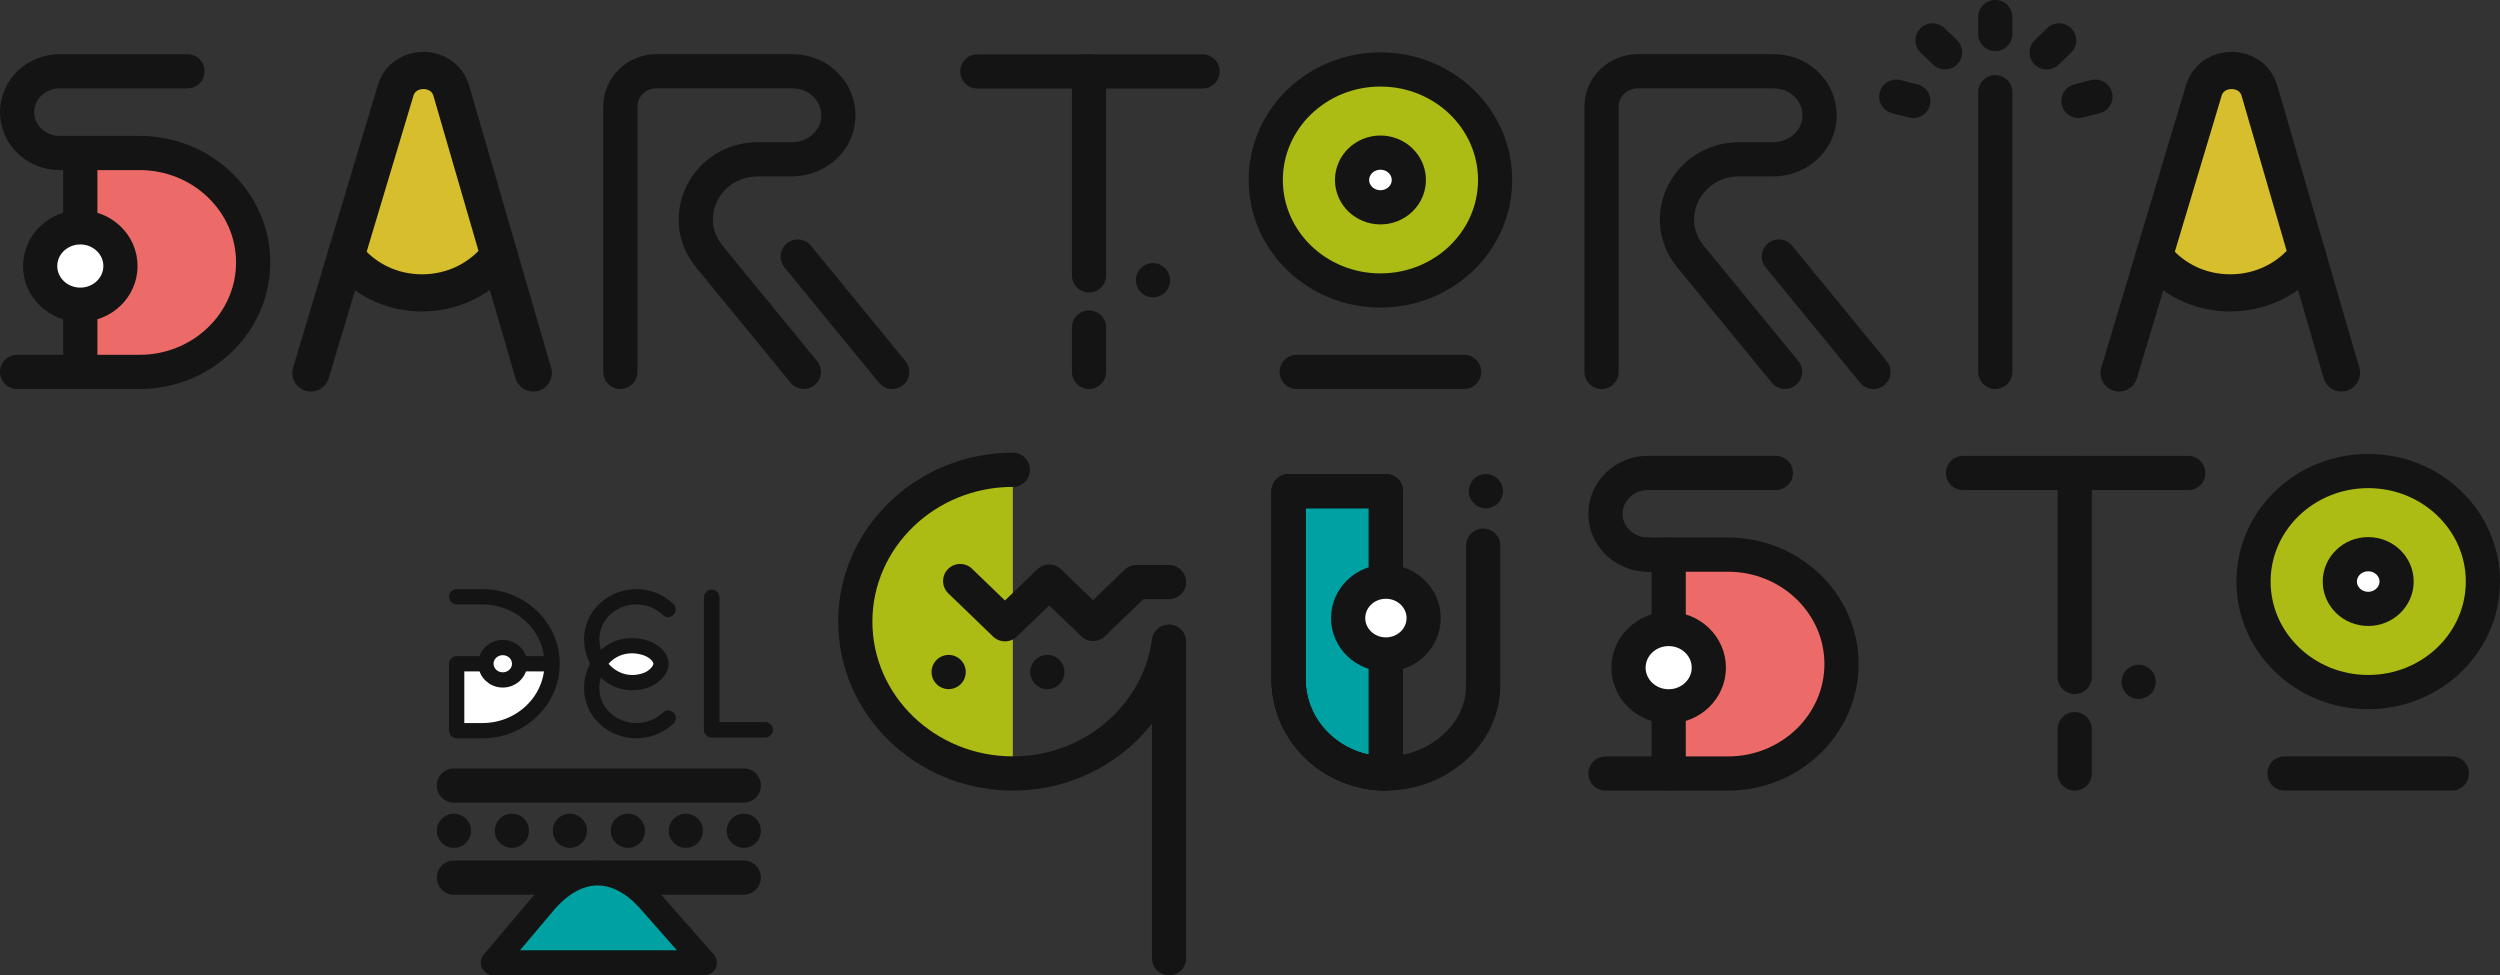 <?xml version="1.0" encoding="UTF-8"?>
<svg xmlns="http://www.w3.org/2000/svg" id="Layer_2" viewBox="0 0 407.84 159.1">
  <rect x="0" y="0" width="407.84" height="159.1" fill="#333333" stroke="none"/>
  <defs>
    <style>.cls-1,.cls-2,.cls-3{fill:#fff;}.cls-1,.cls-4{stroke-width:2.49px;}.cls-1,.cls-4,.cls-5,.cls-6,.cls-7,.cls-8,.cls-3,.cls-9,.cls-10,.cls-11{stroke-linecap:round;stroke-linejoin:round;}.cls-1,.cls-4,.cls-5,.cls-6,.cls-7,.cls-3,.cls-9,.cls-10,.cls-11{stroke:#141414;}.cls-12{fill:#ec6b69;}.cls-13,.cls-7{fill:#adbc14;}.cls-14{fill:#d7be2c;}.cls-4,.cls-5,.cls-9,.cls-10,.cls-11{fill:none;}.cls-5{stroke-width:2.54px;}.cls-6{stroke-width:4.06px;}.cls-6,.cls-8{fill:#00a1a2;}.cls-7,.cls-8,.cls-3,.cls-9{stroke-width:5.58px;}.cls-8{stroke:#000;}.cls-10{stroke-width:5.58px;}.cls-11{stroke-width:6.06px;}</style>
  </defs>
  <g id="Layer_1-2">
    <g>
      <g>
        <path class="cls-7" d="M225.2,47.39c10.33,0,18.71-8.07,18.71-18.03s-8.38-18.03-18.71-18.03-18.71,8.07-18.71,18.03,8.38,18.03,18.71,18.03Z"></path>
        <path class="cls-3" d="M225.2,33.82c2.56,0,4.63-2,4.63-4.46s-2.07-4.46-4.63-4.46-4.63,2-4.63,4.46,2.07,4.46,4.63,4.46Z"></path>
        <line class="cls-9" x1="238.85" y1="60.67" x2="211.54" y2="60.67"></line>
      </g>
      <path class="cls-7" d="M386.34,112.9c10.33,0,18.71-8.07,18.71-18.03s-8.38-18.03-18.71-18.03-18.71,8.07-18.71,18.03,8.38,18.03,18.71,18.03Z"></path>
      <path class="cls-3" d="M386.34,99.33c2.56,0,4.63-2,4.63-4.46s-2.07-4.46-4.63-4.46-4.63,2-4.63,4.46,2.07,4.46,4.63,4.46Z"></path>
      <line class="cls-10" x1="399.99" y1="126.18" x2="372.68" y2="126.18"></line>
      <g>
        <path class="cls-14" d="M73.68,14.97c-1.18-4.63-8.01-4.63-9.19,0l-8.06,26.85c2.85,3.62,7.36,5.95,12.43,5.95s9.72-2.41,12.56-6.12l-7.76-26.69Z"></path>
        <path class="cls-11" d="M87,60.84l-13.33-45.87c-1.18-4.63-8.01-4.63-9.19,0l-13.76,45.87"></path>
        <path class="cls-11" d="M81.44,41.65c-2.84,3.72-7.41,6.13-12.57,6.13s-9.59-2.34-12.44-5.96"></path>
      </g>
      <g>
        <path class="cls-14" d="M368.66,14.97c-1.18-4.63-8.01-4.63-9.19,0l-8.06,26.85c2.85,3.62,7.36,5.95,12.43,5.95s9.72-2.41,12.56-6.12l-7.76-26.69Z"></path>
        <path class="cls-11" d="M381.98,60.84l-13.33-45.87c-1.18-4.63-8.01-4.63-9.19,0l-13.76,45.87"></path>
        <path class="cls-11" d="M376.42,41.65c-2.84,3.72-7.41,6.13-12.57,6.13s-9.59-2.34-12.44-5.96"></path>
      </g>
      <g>
        <g>
          <g>
            <line class="cls-9" x1="177.66" y1="11.65" x2="177.66" y2="44.92"></line>
            <line class="cls-9" x1="159.44" y1="11.65" x2="196.18" y2="11.65"></line>
          </g>
          <line class="cls-9" x1="177.66" y1="60.67" x2="177.66" y2="53.43"></line>
        </g>
        <line class="cls-9" x1="188.09" y1="45.71" x2="188.09" y2="45.71"></line>
      </g>
      <g>
        <g>
          <g>
            <line class="cls-9" x1="338.46" y1="77.16" x2="338.46" y2="110.44"></line>
            <line class="cls-9" x1="320.24" y1="77.16" x2="356.98" y2="77.16"></line>
          </g>
          <line class="cls-9" x1="338.46" y1="126.18" x2="338.46" y2="118.95"></line>
        </g>
        <line class="cls-9" x1="348.89" y1="111.23" x2="348.89" y2="111.23"></line>
      </g>
      <g>
        <line class="cls-9" x1="325.5" y1="15.05" x2="325.5" y2="60.67"></line>
        <g>
          <line class="cls-9" x1="325.5" y1="5.55" x2="325.5" y2="2.79"></line>
          <line class="cls-9" x1="333.89" y1="8.54" x2="335.92" y2="6.59"></line>
          <line class="cls-9" x1="339.07" y1="16.47" x2="341.84" y2="15.77"></line>
          <line class="cls-9" x1="317.3" y1="8.54" x2="315.27" y2="6.59"></line>
          <line class="cls-9" x1="312.13" y1="16.47" x2="309.35" y2="15.77"></line>
        </g>
      </g>
      <g>
        <line class="cls-9" x1="242.4" y1="80.13" x2="242.4" y2="80.13"></line>
        <path class="cls-8" d="M226.12,126.18c-8.76,0-15.89-6.87-15.9-15.31v-30.74h15.87v46.05"></path>
        <path class="cls-9" d="M226.09,126.18v-46.05h-15.87v30.74c0,8.44,7.14,15.31,15.9,15.31,.69,0,1.39-.04,2.09-.13,7.4-.92,13.75-6.79,13.75-14.21v-22.83"></path>
        <path class="cls-3" d="M219.93,100.83c0,3.28,2.76,5.94,6.16,5.94s6.16-2.66,6.16-5.94-2.76-5.94-6.16-5.94-6.16,2.66-6.16,5.94Z"></path>
      </g>
      <g>
        <path class="cls-9" d="M261.27,60.67V17.35c0-3.17,2.66-5.73,5.95-5.73h21.88c1.55,0,3.11,.35,4.4,1.19,2.62,1.7,3.79,4.64,3.18,7.49-.7,3.3-3.84,5.69-7.45,5.69h-5.49c-8.49,0-13.22,9.44-7.96,15.86l15.42,18.81"></path>
        <line class="cls-9" x1="290.2" y1="41.85" x2="305.62" y2="60.67"></line>
      </g>
      <path class="cls-9" d="M101.2,60.67V17.35c0-3.17,2.66-5.73,5.95-5.73h21.88c1.55,0,3.11,.35,4.4,1.19,2.62,1.7,3.79,4.64,3.18,7.49-.7,3.3-3.84,5.69-7.45,5.69h-5.49c-8.49,0-13.22,9.44-7.96,15.86l15.42,18.81"></path>
      <line class="cls-9" x1="130.13" y1="41.85" x2="145.55" y2="60.67"></line>
      <g>
        <path class="cls-13" d="M165.23,76.64c-14.17,0-25.7,11.11-25.7,24.77s11.53,24.77,25.7,24.77v-49.54Z"></path>
        <g>
          <line class="cls-9" x1="190.71" y1="104.71" x2="190.71" y2="156.31"></line>
          <line class="cls-9" x1="170.86" y1="109.63" x2="170.86" y2="109.63"></line>
          <line class="cls-9" x1="154.76" y1="109.63" x2="154.76" y2="109.63"></line>
        </g>
        <path class="cls-9" d="M165.23,76.64c-14.17,0-25.7,11.11-25.7,24.77s11.53,24.77,25.7,24.77c13.01,0,23.8-9.37,25.47-21.48"></path>
        <polyline class="cls-9" points="156.64 94.79 163.95 101.84 171.16 94.88 178.32 101.78 185.39 94.96 190.71 94.96"></polyline>
      </g>
      <g>
        <path class="cls-12" d="M272.22,90.48h9.69c10.21,0,18.52,8.01,18.52,17.85s-8.31,17.86-18.53,17.86h-9.67"></path>
        <path class="cls-9" d="M268.84,90.48h13.06c10.21,0,18.52,8.01,18.52,17.85s-8.31,17.86-18.53,17.86h-19.98"></path>
        <path class="cls-9" d="M289.71,77.15h-20.88c-3.82,0-6.92,2.99-6.92,6.66,0,.45,.04,.89,.14,1.34,.65,3.09,3.51,5.33,6.79,5.33"></path>
        <line class="cls-9" x1="272.22" y1="90.47" x2="272.22" y2="126.18"></line>
        <path class="cls-3" d="M272.22,102.61c3.62,0,6.55,2.83,6.55,6.31s-2.93,6.31-6.55,6.31-6.55-2.83-6.55-6.31,2.93-6.31,6.55-6.31Z"></path>
      </g>
      <g>
        <path class="cls-12" d="M13.1,24.96h9.69c10.21,0,18.52,8.01,18.52,17.85s-8.31,17.86-18.53,17.86H13.1"></path>
        <path class="cls-9" d="M9.72,24.96h13.06c10.21,0,18.52,8.01,18.52,17.85s-8.31,17.86-18.53,17.86H2.79"></path>
        <path class="cls-9" d="M30.58,11.63H9.71c-3.82,0-6.92,2.99-6.92,6.66,0,.45,.04,.89,.14,1.34,.65,3.09,3.51,5.33,6.79,5.33"></path>
        <line class="cls-9" x1="13.1" y1="24.96" x2="13.1" y2="60.67"></line>
        <path class="cls-3" d="M13.1,37.09c3.62,0,6.55,2.83,6.55,6.31s-2.93,6.31-6.55,6.31-6.55-2.83-6.55-6.31,2.93-6.31,6.55-6.31Z"></path>
      </g>
      <g>
        <path class="cls-2" d="M97.7,108.25c1.84,2.84,4.97,3.74,7.79,2.68,1.04-.39,2.34-1.49,2.34-2.65s-1.26-2.16-2.41-2.55c-2.8-.95-5.89-.21-7.71,2.56"></path>
        <path class="cls-4" d="M108.99,99.42c-3-2.89-7.97-2.74-10.78,.43-2.07,2.34-2.2,5.79-.51,8.4,1.84,2.84,4.97,3.74,7.79,2.68,1.04-.39,2.34-1.49,2.34-2.65s-1.26-2.16-2.41-2.55c-2.8-.95-5.89-.21-7.71,2.56-1.71,2.59-1.57,6.05,.48,8.39,2.81,3.2,7.79,3.35,10.81,.46"></path>
      </g>
      <g>
        <path class="cls-2" d="M90.07,108.28h-15.57v10.92h4.2c6.27,0,11.37-4.9,11.37-10.92"></path>
        <path class="cls-4" d="M90.07,108.28h-15.57v10.92h4.2c6.27,0,11.37-4.9,11.37-10.92s-5.1-10.92-11.37-10.92h-4.2"></path>
        <path class="cls-1" d="M84.77,108.28c0,1.46-1.23,2.64-2.75,2.64s-2.75-1.18-2.75-2.64,1.23-2.64,2.75-2.64,2.75,1.18,2.75,2.64Z"></path>
      </g>
      <polyline class="cls-5" points="116.1 97.46 116.1 119.06 124.82 119.06"></polyline>
      <g>
        <g>
          <line class="cls-10" x1="121.34" y1="143.17" x2="74.05" y2="143.17"></line>
          <line class="cls-10" x1="121.34" y1="128.15" x2="74.05" y2="128.15"></line>
          <path class="cls-6" d="M80.46,157.05l8.52-10.09,.09-.1c5.31-5.95,11.66-5.91,16.96,.1h0l8.89,10.09h-34.45Z"></path>
        </g>
        <g>
          <line class="cls-10" x1="121.34" y1="135.53" x2="121.34" y2="135.53"></line>
          <line class="cls-10" x1="111.89" y1="135.53" x2="111.89" y2="135.53"></line>
          <line class="cls-10" x1="102.43" y1="135.53" x2="102.43" y2="135.53"></line>
          <line class="cls-10" x1="92.97" y1="135.53" x2="92.97" y2="135.53"></line>
          <line class="cls-10" x1="83.51" y1="135.53" x2="83.51" y2="135.53"></line>
          <line class="cls-10" x1="74.05" y1="135.53" x2="74.05" y2="135.53"></line>
        </g>
      </g>
    </g>
  </g>
</svg>
